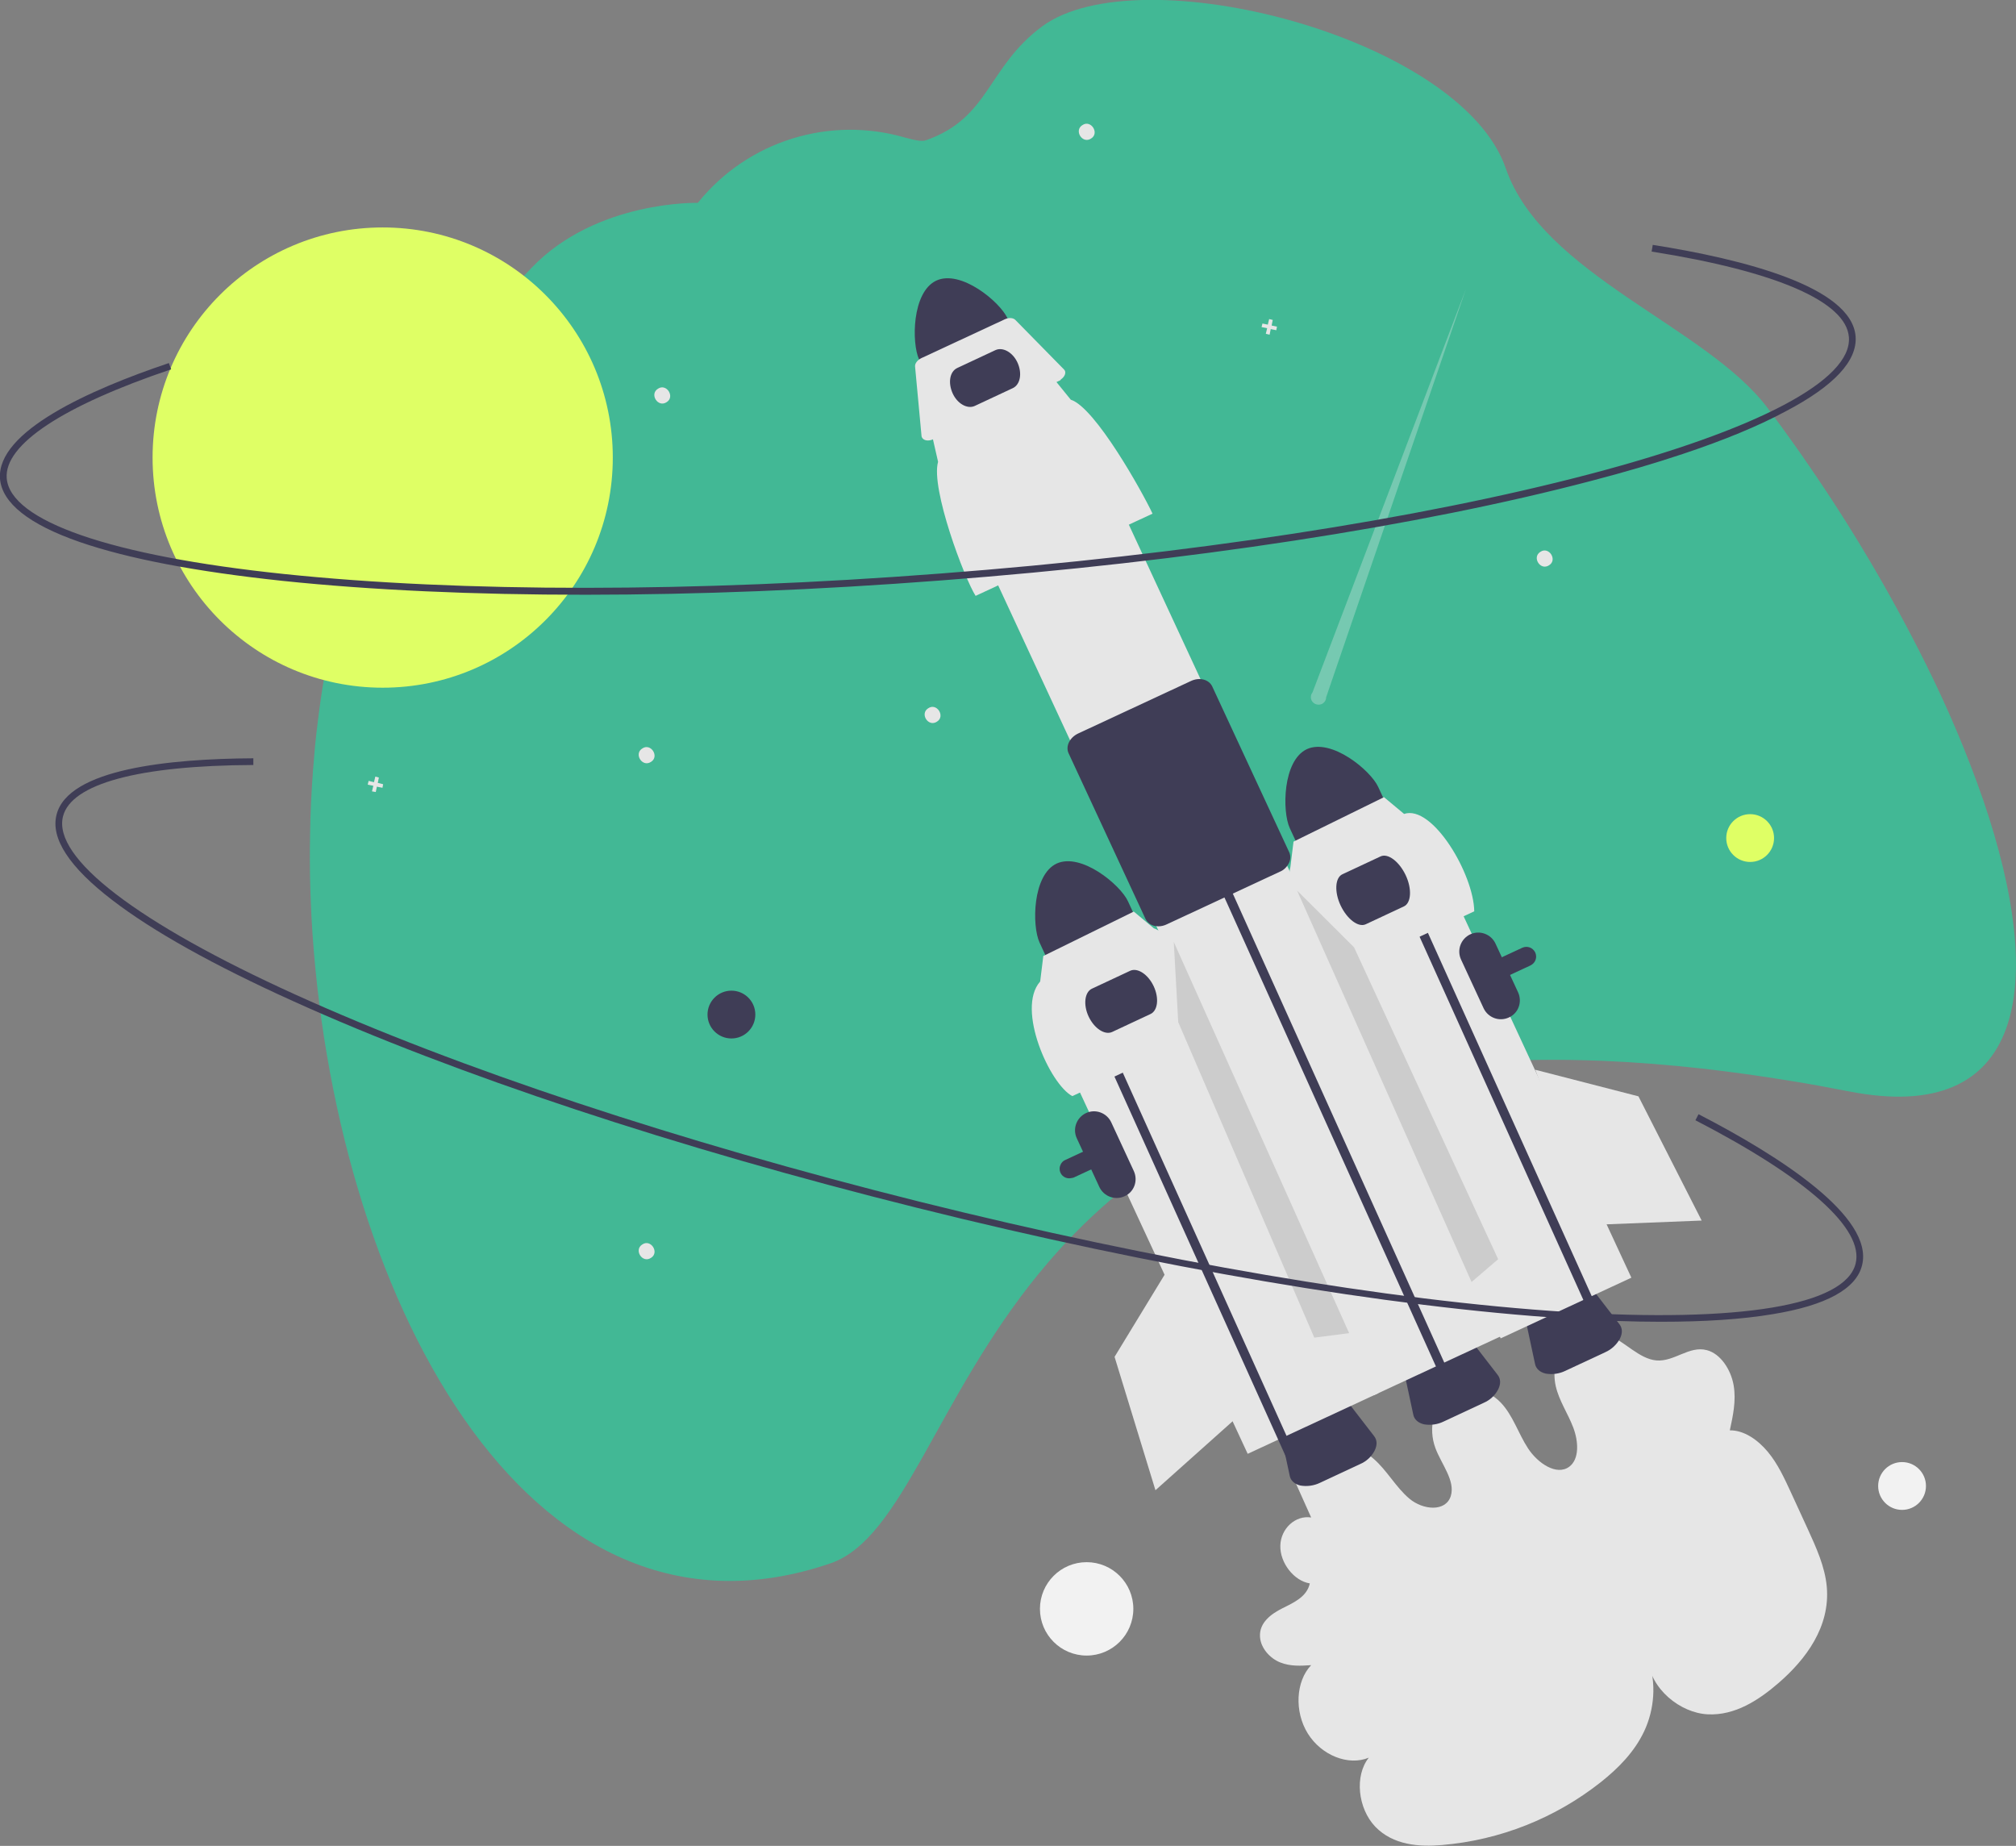 <?xml version="1.0" encoding="utf-8"?>
<!-- Generator: Adobe Illustrator 26.0.1, SVG Export Plug-In . SVG Version: 6.00 Build 0)  -->
<svg version="1.1" id="Layer_1" xmlns="http://www.w3.org/2000/svg" xmlns:xlink="http://www.w3.org/1999/xlink" x="0px" y="0px"
	 viewBox="0 0 902.4 826.2" style="enable-background:new 0 0 902.4 826.2;" xml:space="preserve">
<rect x="0" y="0" width="902.4" height="826.2" fill="#808080" stroke="none"/>
<style type="text/css">
	.st0{fill:#E6E6E6;}
	.st1{fill:#3F3D56;}
	.st2{fill:#42B895;}
	.st3{fill:#DFFF65;}
	.st4{opacity:0.3;fill:#F0F0F0;enable-background:new    ;}
	.st5{fill:#F2F2F2;}
	.st6{fill:#CCCCCC;}
</style>
<path class="st0" d="M578.2,659.8l8.7,19.4c-7-1.1-13.6,4.9-13.8,12.6s6.1,15.8,13.2,16.9c-1.3,6-7.2,8.6-12.2,11.1
	s-10.5,6.4-10.1,12.8c0.3,5.1,4.5,9.7,9.1,11.5s9.2,1.5,13.8,1.2c-6.9,7.2-7.6,20.8-1.5,30.6s18.2,14.6,27.3,10.8
	c-6.4,8-5,22.6,2.9,30.9c8,8.3,19.7,9.1,29.9,8.2c25.9-2.2,50.6-12,71-28.1c7.8-6.2,15.1-13.5,19.5-22.9s5.7-21.5,1.6-32.3
	c1.1,13.5,14.6,24.2,26.8,24.8s22.8-6.3,31.8-14.1c12-10.4,23.1-25,21.5-43c-0.8-8.9-4.7-17.5-8.5-25.8l-7.4-16.1
	c-3-6.5-6-13.1-10.5-18.5s-10.7-9.7-17-9.6c1.4-6.5,2.9-13.3,1.7-20.2s-5.8-14.1-12-15.7c-7.9-2.1-14.6,5.3-22.6,4.6
	c-7.7-0.7-14-8.4-21.5-11.4c-6.3-2.7-13.5-1.5-18.5,3.2c-4.7,4.6-6.7,12.4-5,19.8c1.5,6.5,5.4,12.1,7.8,18.4s2.8,14.2-1.8,17.6
	c-5.6,4.1-14-1.5-18.4-8.2s-6.8-14.9-12.3-20.6c-6.5-6.7-16.6-8.3-23.3-3.6s-9.2,15.1-5.9,24c2.7,7.3,9,14.6,6.9,21.5
	c-2.3,7.2-12.4,6.3-18.5,1.2s-10.1-12.8-16.2-18c-6.1-5.3-14.1-7.6-21.1-6.1c-7.2,1.7-13.1,6.9-15.6,13.9"/>
<path class="st1" d="M718.6,605.2l-18,8.4c-2.7,1.3-5.8,1.7-8.7,1.2c-2.6-0.6-4.4-2.2-4.8-4.4l-4.2-19.6c-0.8-3.7,2.3-8.1,7.3-10.4
	l9.9-4.6c5-2.3,10.3-1.8,12.6,1.1l12.2,15.8c1.4,1.8,1.4,4.1,0.2,6.5C723.6,601.9,721.3,604,718.6,605.2z"/>
<path class="st2" d="M160.6,243.8c16.9-46.3,43.3-88.6,77.5-124.1c29-30.1,74.2-28.9,74.2-28.9l0.3-0.3
	c22.2-27.4,58.7-38.8,92.6-28.9c4.3,1.2,7.6,1.8,9.2,1.2c28.7-10,27.4-32.7,52.1-51c43.4-32,187.2,4.7,207.5,63.5
	c16.4,47.7,89.8,70.8,117.2,107.3c4.3,5.7,8.5,11.5,12.6,17.3c1.9,2.7,3.8,5.4,5.7,8.2c19.4,28.1,36.8,57.6,52.1,88.2
	c10,20,18.8,40.6,26.1,61.7c28.6,83.6,18.8,145.9-60,130.5c-9.3-1.8-18.4-3.5-27.3-4.9c-12.9-2.1-25.3-3.8-37.2-5.2
	c-16.1-1.8-31.4-3-46-3.6c-4.9-0.2-9.7-0.3-14.4-0.4c-69.7-1-121.3,12.1-160.7,32.5c-6.7,3.4-13,7.1-19,10.9
	c-9.1,5.8-17.8,12.3-26.1,19.3c-11.4,9.8-21.9,20.6-31.4,32.2L465,570c-46,56.3-61.2,118.7-93.2,129.7
	C234.9,746.6,148.3,576.5,139.4,410c-0.4-8.4-0.7-16.8-0.7-25.1c0-3.7,0-7.4,0.1-11.2c0.1-9.7,0.6-19.3,1.3-28.8
	c0.3-3.6,0.6-7.2,0.9-10.8c0.4-3.9,0.8-7.7,1.3-11.5C145.7,294.5,151.8,267.9,160.6,243.8z"/>
<path class="st1" d="M585,335.3c-10.9,5.1-11.1,27.9-7.7,35.3l6.2,13.4l39.6-18.4l-6.2-13.4C613.5,344.8,596,330.3,585,335.3z"/>
<path class="st1" d="M478.6,527.4c-2.4,0-4.3-1.9-4.3-4.3c0-0.5,0.1-1,0.3-1.5c0.4-1.1,1.2-2,2.2-2.4l204.6-95
	c2.2-1,4.7-0.1,5.8,2.1c0,0,0,0,0,0c1,2.2,0.1,4.7-2.1,5.8h0l-204.6,95C479.9,527.2,479.2,527.4,478.6,527.4z"/>
<rect x="623" y="377.6" transform="matrix(0.907 -0.421 0.421 0.907 -143.95 321.374)" class="st0" width="64.5" height="217.7"/>
<path class="st1" d="M419.1,125.6c-10.9,5.1-11.1,27.9-7.7,35.3l6.2,13.4l39.6-18.4l-6.2-13.4C447.6,135.1,430.1,120.5,419.1,125.6z
	"/>
<path class="st1" d="M664.1,627.9l-18,8.4c-2.7,1.3-5.8,1.7-8.7,1.2c-2.6-0.6-4.4-2.2-4.8-4.4l-4.2-19.6c-0.8-3.7,2.3-8.1,7.3-10.4
	l9.9-4.6c5-2.3,10.3-1.8,12.6,1.1l12.2,15.8c1.4,1.8,1.4,4.1,0.2,6.5C669.2,624.6,666.9,626.7,664.1,627.9z"/>
<path class="st1" d="M608.8,655.3l-18,8.4c-2.7,1.3-5.8,1.7-8.7,1.2c-2.6-0.6-4.4-2.2-4.8-4.4l-4.2-19.6c-0.8-3.7,2.3-8.1,7.3-10.4
	l9.9-4.6c5-2.3,10.3-1.8,12.6,1.1l12.2,15.8c1.4,1.8,1.4,4.1,0.2,6.5C613.9,652,611.6,654.1,608.8,655.3z"/>
<rect x="519.5" y="191.1" transform="matrix(0.907 -0.421 0.421 0.907 -121.845 270.756)" class="st0" width="64.5" height="440"/>
<polyline class="st1" points="549,403.7 542.4,389.3 546.2,387.5 552.7,401.9 647.4,611.9 643.7,613.7 "/>
<polyline class="st1" points="623,391.7 616.4,377.3 620.2,375.5 626.7,389.9 721.4,599.9 717.7,601.7 "/>
<path class="st0" d="M515.9,229.9l-79.2,36.8c-5-7.8-20.2-48.1-16.8-60l-2.6-11.4l54.7-25.4l7.3,9
	C490.2,182.3,511.3,220.1,515.9,229.9z"/>
<path class="st0" d="M474.2,170.4l-56.5,26.2c-2.1,1-4.3,0.6-5-0.8c-0.1-0.2-0.2-0.4-0.2-0.6l-2.9-31.2c-0.1-1.3,1-2.8,2.8-3.7
	l37.4-17.4c1.7-0.8,3.6-0.7,4.6,0.2l21.9,22.3c1.1,1.1,0.5,3.1-1.4,4.4C474.8,170.1,474.5,170.3,474.2,170.4z"/>
<path class="st1" d="M518.5,414.6c-0.6,0-1.2-0.1-1.8-0.2c-1.7-0.4-3.1-1.5-3.9-3l-34.5-74.3c-1.4-3.1,0.5-7,4.3-8.8l50.5-23.5
	c3.8-1.8,8-0.7,9.5,2.4l34.5,74.3c0.7,1.6,0.6,3.4-0.2,4.9c-0.9,1.7-2.3,3.1-4.1,3.8l-50.5,23.5
	C521.1,414.3,519.8,414.6,518.5,414.6z"/>
<rect x="509.8" y="429.3" transform="matrix(0.907 -0.421 0.421 0.907 -176.285 278.504)" class="st0" width="64.5" height="217.7"/>
<path class="st1" d="M453.4,173.7l-17.1,8c-3.3,1.5-7.8-1-9.9-5.7s-1.3-9.7,2.1-11.3l17.1-8c3.3-1.5,7.8,1,9.9,5.7
	S456.7,172.1,453.4,173.7z"/>
<path class="st1" d="M473,386.5c-10.9,5.1-11.1,27.9-7.7,35.3l6.2,13.4l39.6-18.4l-6.2-13.4C501.5,396,484,381.5,473,386.5z"/>
<path class="st0" d="M291.4,341c-3.9,2.6-7.8-3.6-3.9-6C291.3,332.4,295.3,338.6,291.4,341z"/>
<path class="st0" d="M693.4,253c-3.9,2.6-7.8-3.6-3.9-6C693.3,244.4,697.3,250.6,693.4,253z"/>
<path class="st0" d="M419.4,323c-3.9,2.6-7.8-3.6-3.9-6C419.3,314.4,423.3,320.6,419.4,323z"/>
<path class="st0" d="M291.4,563c-3.9,2.6-7.8-3.6-3.9-6C291.3,554.4,295.3,560.6,291.4,563z"/>
<path class="st0" d="M488.4,62c-3.9,2.6-7.8-3.6-3.9-6C488.3,53.4,492.3,59.6,488.4,62z"/>
<path class="st0" d="M298.4,180c-3.9,2.6-7.8-3.6-3.9-6C298.3,171.4,302.3,177.6,298.4,180z"/>
<polygon class="st0" points="571.6,146.2 569.2,145.7 569.7,143.2 568.1,142.8 567.5,145.3 565.1,144.8 564.7,146.4 567.2,146.9 
	566.6,149.4 568.3,149.8 568.8,147.3 571.3,147.8 "/>
<polygon class="st0" points="171.5,351 169.1,350.4 169.6,348 168,347.6 167.4,350.1 165,349.5 164.6,351.2 167.1,351.7 
	166.5,354.2 168.2,354.5 168.7,352.1 171.2,352.6 "/>
<path class="st1" d="M675.4,455.4c-4.3,2-9.3,0.1-11.3-4.1L654,429.5c-2-4.3-0.1-9.3,4.1-11.3c4.3-2,9.3-0.1,11.3,4.1l10.1,21.8
	C681.5,448.4,679.7,453.5,675.4,455.4z"/>
<path class="st1" d="M503.4,535.4c-4.3,2-9.3,0.1-11.3-4.1L482,509.5c-2-4.3-0.1-9.3,4.1-11.3c4.3-2,9.3-0.1,11.3,4.1l10.1,21.8
	C509.5,528.4,507.7,533.5,503.4,535.4z"/>
<path class="st0" d="M659.9,407.9L592,439.4c-4.3-6.7-17.3-41.1-14.4-51.3l1.4-11.4l40.5-19.9l9,7.5
	C641.2,360,659.7,391.3,659.9,407.9z"/>
<path class="st1" d="M628.4,405.7l-17.1,8c-3.3,1.5-8.3-2.3-11.2-8.4s-2.5-12.5,0.8-14l17.1-8c3.3-1.5,8.3,2.3,11.2,8.4
	S631.7,404.2,628.4,405.7z"/>
<polyline class="st1" points="483,446.7 476.4,432.3 480.2,430.5 486.7,444.9 581.4,654.9 577.7,656.7 "/>
<path class="st0" d="M547.8,459.1L480,490.6c-10-5.2-25.3-39-14.4-51.3l1.4-11.4l40.5-19.9l9,7.5
	C525.8,418.3,543.9,450.6,547.8,459.1z"/>
<path class="st1" d="M514.9,453.9l-17.1,8c-3.3,1.5-8-1.6-10.5-6.9s-1.8-11,1.5-12.5l17.1-8c3.3-1.5,8,1.6,10.5,6.9
	S518.3,452.4,514.9,453.9z"/>
<circle class="st3" cx="171.3" cy="204.8" r="103"/>
<path class="st4" d="M593.6,312.1l62.6-182.8l-68.7,180.6c-1.2,1.5-0.9,3.7,0.6,4.8s3.7,0.9,4.8-0.6
	C593.3,313.6,593.6,312.9,593.6,312.1L593.6,312.1z"/>
<path class="st1" d="M753.2,203.2c-12.3,4.1-25.8,8.1-40.8,12c-77.1,20.3-180.5,36.2-291.2,44.6c-110.6,8.5-215.2,8.5-294.6,0.2
	c-38.6-4.1-69.2-9.9-90.9-17.4C12.9,234.7,0.9,225.1,0,214.3c-1.6-21.2,40.2-39.9,75.6-51.8l1,2.8C28,181.7,1.9,199,3,214
	c1.5,19.2,46.6,34.8,124,42.9c79.2,8.3,183.6,8.3,294-0.2c110.4-8.4,213.7-24.3,290.6-44.5c75.2-19.8,117.5-42.1,116-61.3
	c-1.2-15.9-32.6-29.5-88.3-38.3l0.5-3c40.5,6.4,89.1,18.7,90.8,41c0.8,10.9-9.6,22.1-31.1,33.4C787.3,190.6,771.8,197,753.2,203.2z"
	/>
<circle class="st3" cx="783.4" cy="375.1" r="10.7"/>
<circle class="st5" cx="851.4" cy="665.1" r="10.7"/>
<circle class="st5" cx="486.4" cy="720.1" r="20.9"/>
<circle class="st1" cx="327.4" cy="454.1" r="10.7"/>
<polygon class="st0" points="687.2,478.8 733.4,490.7 761.7,546.3 713.8,548.2 "/>
<polygon class="st6" points="580.6,398.6 606.1,424 670.6,563.6 658.7,573.8 "/>
<polygon class="st6" points="525.4,421.6 527.4,457.5 588.3,598.7 603.9,596.7 "/>
<polygon class="st0" points="523.7,566.6 498.9,607.3 517.2,667 552.9,635.1 "/>
<path class="st1" d="M743.4,591.6c-12.9,0-27.1-0.5-42.5-1.5c-79.6-5.1-182.7-22.6-290.4-49.5C302.9,513.8,203.6,480.9,131,448
	c-35.4-16-62.6-31.2-80.7-45.1c-19.2-14.7-27.7-27.6-25-38.2c5.1-20.6,50.7-25.1,88.1-25.3l0,3c-51.3,0.2-81.5,8.4-85.2,23
	c-4.7,18.6,33.3,47.7,104.1,79.8c72.5,32.9,171.6,65.7,279.1,92.6c107.5,26.8,210.4,44.4,289.8,49.4c77.6,4.9,124.7-2.9,129.4-21.6
	c3.9-15.5-21.6-38.3-71.7-64.2l1.4-2.7c36.4,18.8,78.6,45.9,73.2,67.6c-2.6,10.6-16.1,18-40,21.9
	C779.8,590.5,763.1,591.6,743.4,591.6z"/>
</svg>
